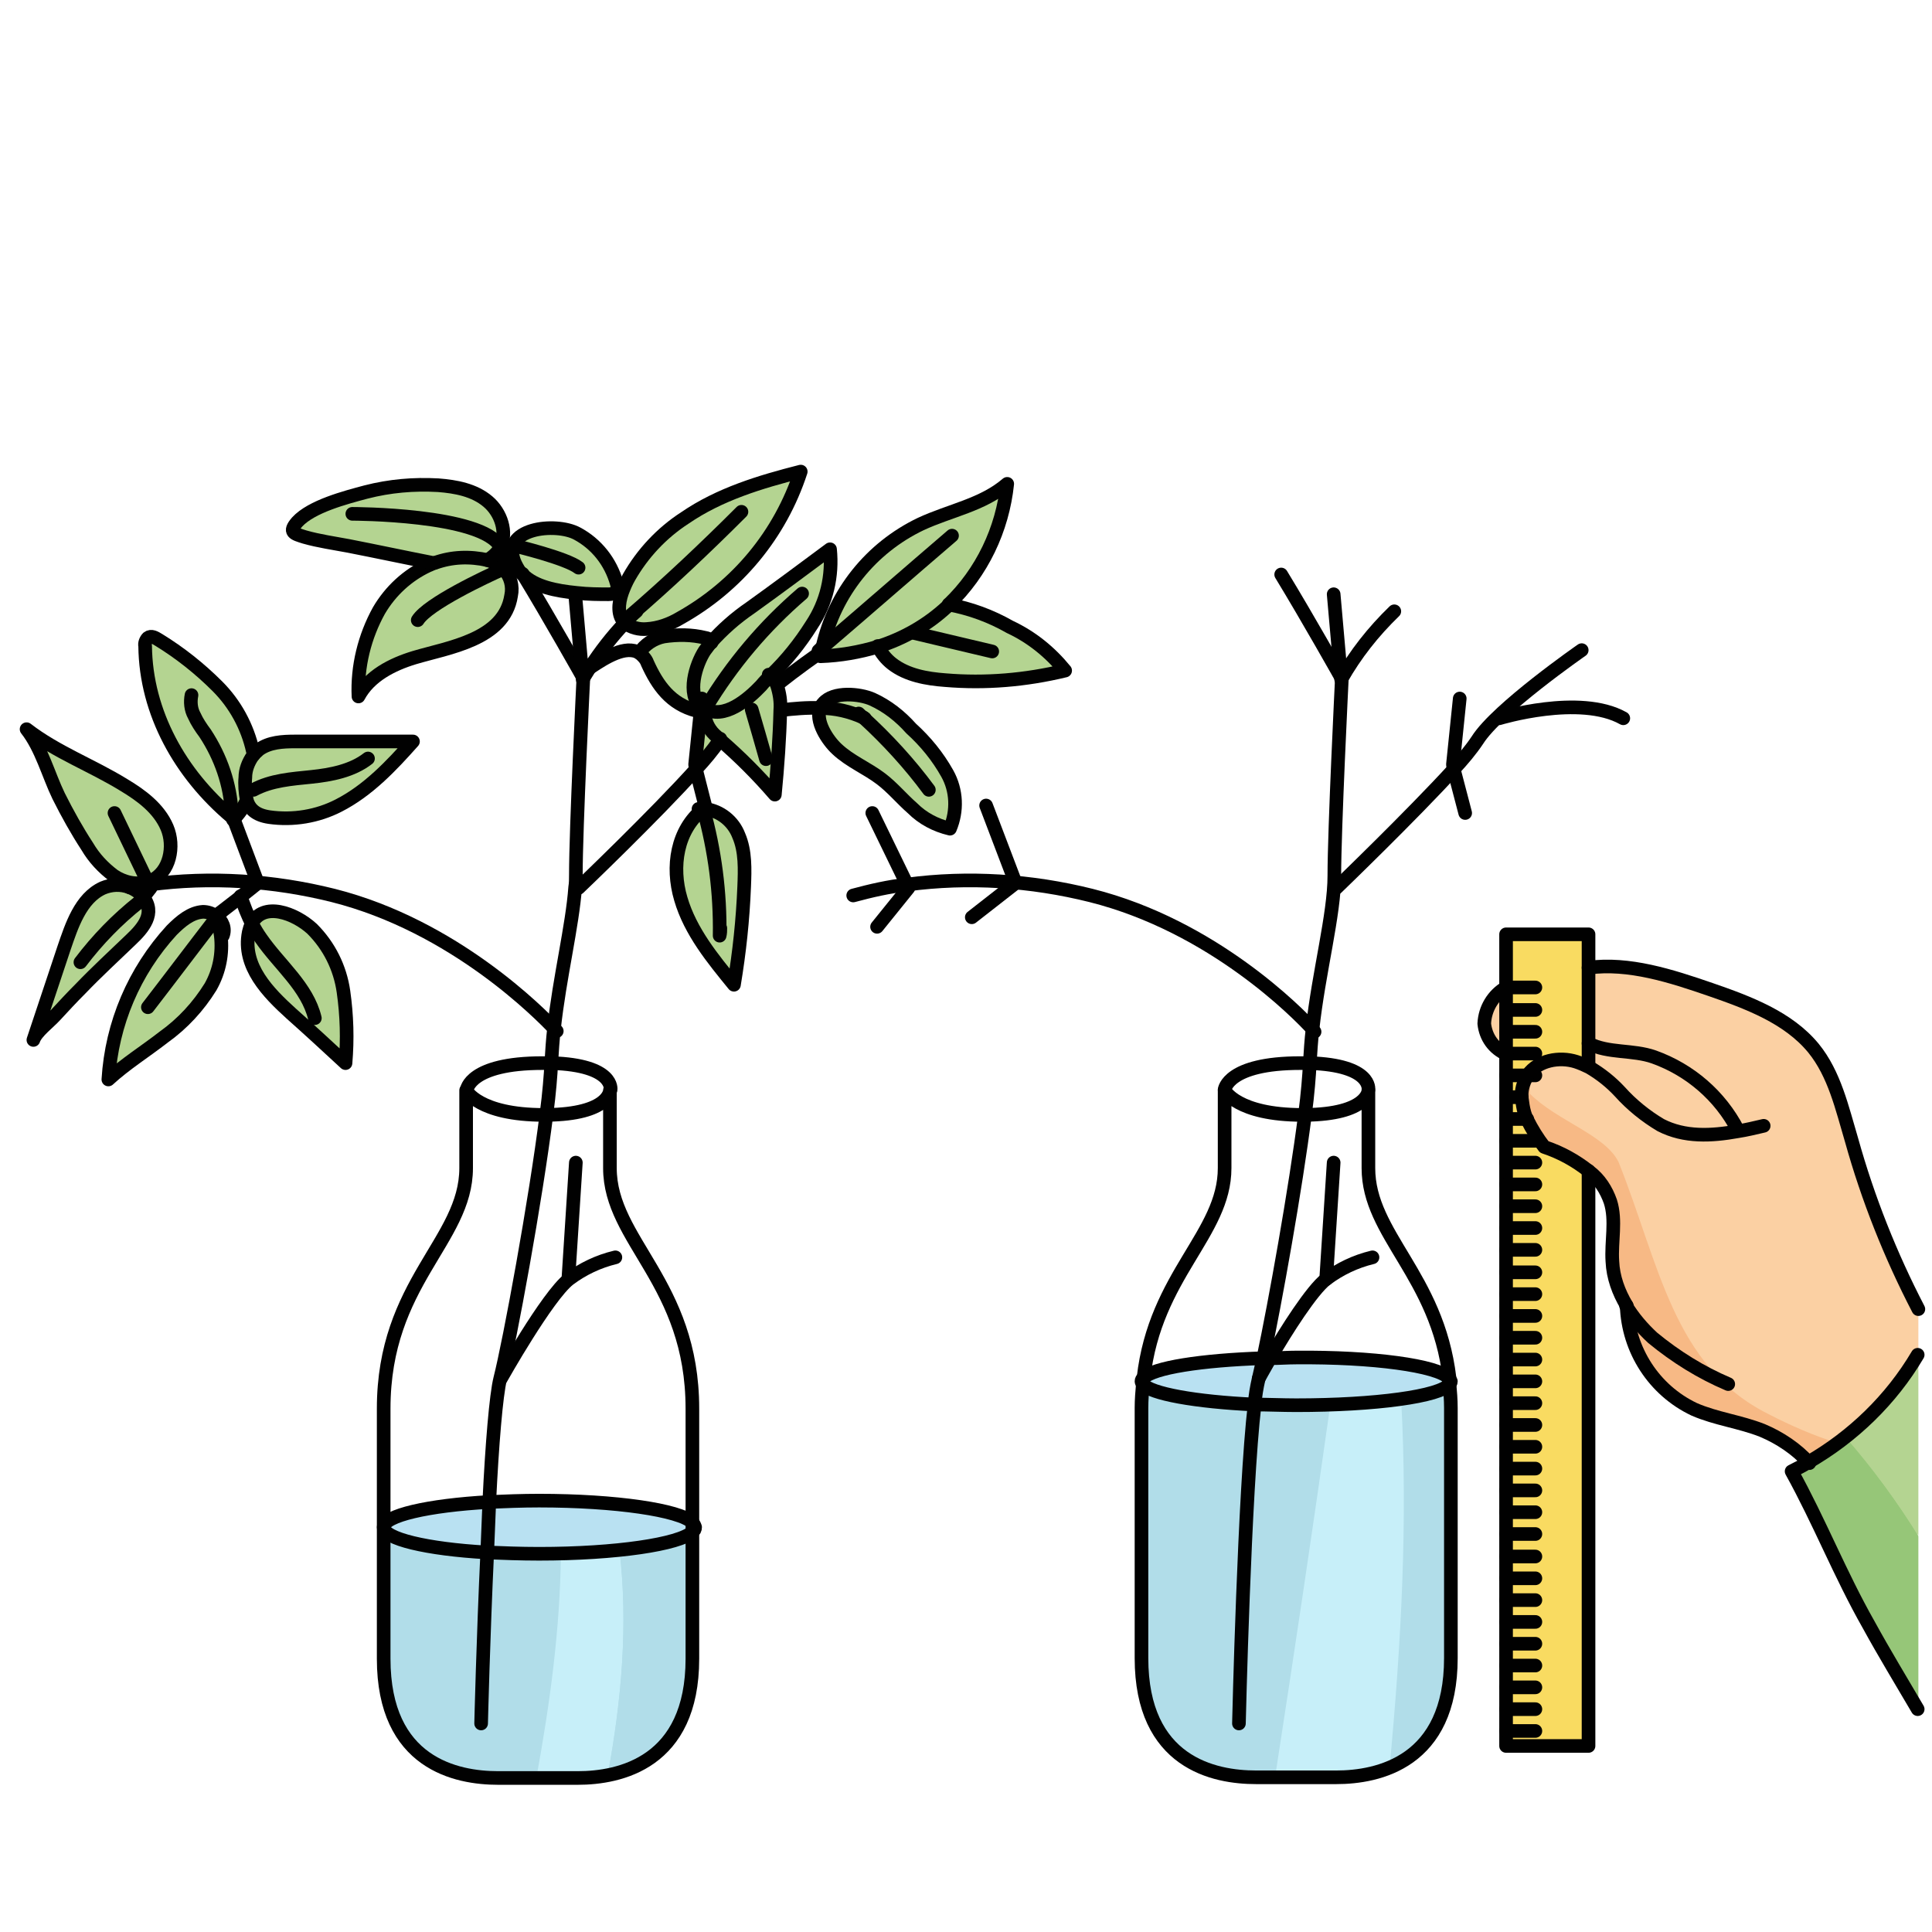 <?xml version="1.0" encoding="utf-8"?>
<!-- Generator: Adobe Illustrator 25.0.1, SVG Export Plug-In . SVG Version: 6.00 Build 0)  -->
<svg version="1.1" id="Layer_1" xmlns="http://www.w3.org/2000/svg" xmlns:xlink="http://www.w3.org/1999/xlink" x="0px" y="0px"
	 viewBox="0 0 283.5 283.5" style="enable-background:new 0 0 283.5 283.5;" xml:space="preserve">
<style type="text/css">
	.st0{fill:#B9E1F2;}
	.st1{fill:#B4D491;}
	.st2{fill:#FBD0A3;}
	.st3{fill:#F9DB61;}
	.st4{fill:#B1DDE9;}
	.st5{fill:#96C678;}
	.st6{fill:#F7B985;}
	.st7{fill:#C7EFF9;}
	.st8{fill:none;stroke:#010101;stroke-width:2;stroke-linecap:round;stroke-linejoin:round;}
</style>
<g>
	<g>
		<path class="st0" d="M185.4,199.2c-0.3,1.3-0.5,2.4-0.7,3.1c-0.3,1.2-0.5,2.5-0.6,3.8c-8.7-0.4-15.3-1.6-16.4-3
			c0-0.3,0.1-0.6,0.1-0.9c0,0,0,0,0,0C169.2,200.7,176.3,199.5,185.4,199.2z"/>
		<path class="st0" d="M212.6,202.2c0,0.3,0.1,0.6,0.1,0.9c-1.3,1.8-10.9,3.1-22.5,3.1c-2.1,0-4.2-0.1-6.1-0.1
			c0.1-1.3,0.3-2.5,0.6-3.8c0,0,0.7-1.3,1.8-3.2c1.2,0,2.4-0.1,3.7-0.1C201.5,199.1,210.9,200.4,212.6,202.2
			C212.6,202.2,212.6,202.2,212.6,202.2z"/>
		<path class="st0" d="M71.8,220.4c-0.1,2.4-0.2,4.9-0.3,7.4c-8.8-0.5-15.1-2-15.1-3.7C56.3,222.4,62.8,220.9,71.8,220.4z"/>
		<path class="st0" d="M101.6,223.4v1.4c-1.9,1.8-11.2,3.2-22.5,3.2c-2.7,0-5.3-0.1-7.7-0.2c0.1-2.5,0.2-5,0.3-7.4
			c2.3-0.1,4.8-0.2,7.3-0.2C90.4,220.2,99.7,221.6,101.6,223.4z"/>
		<path class="st1" d="M281.4,198.9v51.9c-2.4-4.1-4.9-8.2-7.2-12.4c-4.2-7.4-7.2-15.1-11.3-22.5c0.8-0.4,1.6-0.8,2.4-1.3
			C272,210.9,277.5,205.4,281.4,198.9z"/>
		<path class="st2" d="M221,151.4v3.4c-1.8-0.8-3-2.5-3.2-4.4c0.1-2.2,1.3-4.2,3.2-5.3V151.4L221,151.4z"/>
		<path class="st2" d="M255,165.8c-3.9,0.7-7.9,0.9-11.3-0.9c-2.2-1.3-4.3-3-6-4.9c-1.3-1.4-2.9-2.6-4.5-3.6v-3.3
			c2.9,1.5,6.5,0.9,9.6,2C248,157,252.4,160.8,255,165.8z"/>
		<path class="st3" d="M223.7,163.2c0.1,0.4,0.2,0.7,0.4,1h-3V161h2.3C223.3,161.7,223.4,162.5,223.7,163.2z"/>
		<path class="st3" d="M224.1,157.8c-0.6,1-0.8,2.1-0.8,3.2H221v-3.2H224.1z"/>
		<path class="st2" d="M224.1,157.8c0-0.1,0.1-0.2,0.1-0.2c1.5-2.1,4.6-2.7,7.1-1.9c0.6,0.2,1.3,0.5,1.9,0.8c1.7,1,3.2,2.2,4.5,3.6
			c1.7,1.9,3.8,3.6,6,4.9c3.5,1.8,7.4,1.6,11.3,0.9c-2.6-5-7-8.8-12.3-10.7c-3.1-1.1-6.7-0.6-9.6-2V142c5.9-0.8,12.1,1.2,17.9,3.2
			c5.5,1.9,11.4,4.1,15.1,8.6c3.1,3.8,4.2,8.8,5.6,13.5c2.4,8.6,5.7,16.9,9.8,24.8v6.7c-3.9,6.6-9.4,12-16.1,15.8
			c-1.9-2.1-4.3-3.7-6.9-4.8c-3.2-1.3-6.8-1.7-9.9-3.1c-5.9-2.8-9.7-8.7-9.9-15.2v0c-1.2-2-2-4.2-2.1-6.5c-0.2-2.9,0.6-6-0.3-8.8
			c-0.6-1.7-1.6-3.3-3.1-4.4c-2-1.6-4.2-2.8-6.6-3.6c-1-1.3-1.8-2.6-2.5-4c-0.2-0.3-0.3-0.7-0.4-1c-0.2-0.7-0.3-1.4-0.4-2.2
			C223.2,159.9,223.5,158.8,224.1,157.8z"/>
		<path class="st3" d="M221,154.7v-17.6h12.1v19.3c-0.6-0.3-1.2-0.6-1.9-0.8c-2.5-0.8-5.6-0.2-7.1,1.9c-0.1,0.1-0.1,0.2-0.1,0.2h-3
			L221,154.7z"/>
		<path class="st3" d="M224.1,164.2c0.7,1.4,1.5,2.8,2.5,4c2.4,0.8,4.6,2.1,6.6,3.6v84.3H221v-92H224.1z"/>
		<path class="st1" d="M128.9,94.8c3.8-1.2,7.3-3.2,10.2-5.9c0.1-0.1,0.1-0.1,0.2-0.2c3.2,0.6,6.2,1.7,9,3.3
			c3.2,1.5,5.9,3.7,8.1,6.4c-5.8,1.4-11.7,1.9-17.6,1.4c-2.7-0.2-5.6-0.7-7.8-2.4C130.1,96.8,129.3,95.9,128.9,94.8z"/>
		<path class="st1" d="M120.7,94.9c1.8-7.9,7.1-14.6,14.4-18c4.3-2,9.1-2.8,12.7-5.9c-0.6,6.7-3.7,13-8.6,17.7
			c-0.1,0.1-0.1,0.1-0.2,0.2c-2.9,2.7-6.4,4.7-10.2,5.9c-2.7,0.9-5.5,1.4-8.4,1.4c0-0.2,0.1-0.4,0.1-0.7L120.7,94.9z"/>
		<path class="st1" d="M120.4,103.8c0.1-0.2,0.2-0.5,0.4-0.6c1.5-1.8,5.4-1.4,7.2-0.6c2.1,1.1,4.1,2.6,5.6,4.3
			c2.1,1.9,3.9,4.1,5.3,6.6c1.4,2.5,1.6,5.5,0.4,8.1c-2.1-0.4-4-1.5-5.5-3c-1.6-1.4-2.9-3.1-4.6-4.3c-2.1-1.6-4.5-2.7-6.5-4.4
			C121.5,108.7,119.5,105.8,120.4,103.8z"/>
		<path class="st1" d="M107.8,144.5c-3.2-3.9-6.4-7.8-7.8-12.6s-0.6-10.1,3.3-13.2h0c0.1,0,0.2,0,0.4,0c2.2,0.4,4.1,1.9,4.9,3.9
			c1,2.3,1,5,0.8,7.5C109.1,135,108.6,139.8,107.8,144.5z"/>
		<path class="st1" d="M102,112.2l0.9-7.8l0.1-0.6c0.1,0.1,0.2,0.2,0.3,0.2c2.9,1.9,6.6-1.5,8.4-3.3c0.5-0.5,1-1,1.4-1.5
			c0.4,0.3,0.8,0.8,1,1.3c0.4,1.2,0.6,2.5,0.5,3.7v0c-0.1,4.1-0.4,8.3-0.8,12.4c-2.5-2.9-5.2-5.6-8.1-8.1c0,0.1-0.1,0.1-0.1,0.2
			c-1,1.5-2.2,2.9-3.4,4.2L102,112.2z"/>
		<path class="st1" d="M103.4,95.4c-1.3,2-2.8,6.4-0.5,8.3l-0.1,0.6l-0.6-0.1c-3.8-1-5.7-3.7-7.2-7c-0.2-0.6-0.7-1.1-1.2-1.5
			c0.8-1.2,2.1-2.1,3.6-2.4c2-0.3,4.1-0.3,6.1,0.2c0.6,0.1,0.6,0.3,0.9,0.7C104,94.6,103.7,95,103.4,95.4z"/>
		<path class="st1" d="M102.9,103.8c-2.2-1.9-0.8-6.3,0.5-8.3c0.3-0.4,0.6-0.8,0.9-1.2c1.7-1.9,3.6-3.6,5.8-5.1
			c3.9-2.8,7.8-5.7,11.7-8.6c0.4,3.9-0.5,7.8-2.7,11.1c-1.7,2.7-3.7,5.2-6,7.4c-0.5,0.5-1,1-1.4,1.5c-1.8,1.9-5.5,5.2-8.4,3.3
			C103.1,103.9,103,103.9,102.9,103.8z"/>
		<path class="st1" d="M94.9,92.3c-1.1,0.1-2.3-0.2-3.2-0.9c-1.1-1-1-2.8-0.4-4.5c0.3-0.7,0.6-1.5,1-2.2c2-3.5,4.8-6.5,8.2-8.7
			c5.1-3.4,11.1-5.3,17-6.8c-3,9.1-9.3,16.8-17.7,21.5C98.3,91.6,96.7,92.1,94.9,92.3z"/>
		<path class="st1" d="M75.6,82.7c-2.4-5.3,6-6.1,9.1-4.4c2.8,1.5,4.9,4.1,5.8,7.3c0.1,0.3,0.1,0.6,0.1,1c0,0.1-0.1,0.2-0.2,0.3
			c-0.3,0.2-0.7,0.3-1.1,0.3c-1.3,0-3,0-4.7-0.2c-2.9-0.2-6-0.9-7.8-2.6C76.2,83.9,75.9,83.3,75.6,82.7z"/>
		<path class="st1" d="M71.5,82.2c0.9,0.2,1.7,0.7,2.4,1.4c0.9,1,1.3,2.5,1,3.8c-0.9,6.4-9.2,7.5-14.2,9.1c-3.3,1-6.6,2.7-8.2,5.7
			c-0.2-4.4,0.9-8.7,3-12.6c1.7-2.9,4.2-5.2,7.2-6.6c0.3-0.2,0.7-0.3,1-0.4C66.3,81.7,68.9,81.6,71.5,82.2z"/>
		<path class="st1" d="M43.7,76.5c2.1-2.4,7.1-3.7,10.1-4.4c3.5-0.9,7-1.2,10.6-1c2.6,0.2,5.3,0.7,7.3,2.4c1.9,1.6,2.9,4.5,1.8,6.7
			c0,0.1-0.1,0.2-0.1,0.2c-0.4,0.7-1.1,1.3-1.8,1.7c-2.6-0.6-5.2-0.5-7.7,0.3c-0.1,0-0.2,0-0.2,0c-4.1-0.8-8.3-1.7-12.4-2.5
			c-2.1-0.4-4.3-0.7-6.4-1.3C43.1,78.3,42.3,78,43.7,76.5z"/>
		<path class="st1" d="M36.1,114c-0.1,1.1-0.1,2.3,0.2,3.4c-0.5,1.1-1.1,2-2,2.8l-0.4-1c0,0.2,0,0.4,0,0.6
			c-7.5-6.3-12.6-15.3-12.7-25.1c-0.1-0.4,0.1-0.9,0.4-1.2c0.5-0.3,1.1,0,1.6,0.3c3.1,2,6,4.3,8.6,6.8c2.6,2.6,4.4,5.9,5.2,9.5
			c0,0.2,0.1,0.4,0.1,0.6c0,0,0,0,0,0C36.5,111.7,36.1,112.8,36.1,114z"/>
		<path class="st1" d="M36.2,117.4c-0.3-1.1-0.3-2.2-0.2-3.4c0.1-1.2,0.5-2.3,1.1-3.2c0,0,0,0,0,0c0.3-0.4,0.6-0.7,0.9-0.9
			c1.5-1.1,3.4-1.2,5.3-1.2c5.8,0,11.5,0,17.3,0c-3.2,3.7-6.6,7.2-10.9,9.4c-3.1,1.7-6.7,2.3-10.2,1.7
			C37.6,119.5,36.6,118.7,36.2,117.4z"/>
		<path class="st1" d="M37,135.6c1.7-3.4,6.4-1.7,8.9,0.7c2.5,2.5,4.1,5.7,4.6,9.2c0.5,3.5,0.6,7,0.3,10.5c-2.7-2.4-5.3-4.8-8-7.3
			c-3.3-3-7.2-6.9-6.1-11.9C36.7,136.4,36.8,136,37,135.6z"/>
		<path class="st1" d="M21.7,129.5c-1.7,0.4-3.6,0.1-5-0.9c-1.5-1.2-2.9-2.6-3.9-4.3c-1.5-2.3-2.9-4.8-4.2-7.3
			c-1.5-3.1-2.6-7.1-4.7-9.8c4.4,3.3,9.6,5.2,14.3,8.2c2.5,1.6,5.1,3.5,6.3,6.2s0.4,6.6-2.3,7.8C22,129.3,21.9,129.4,21.7,129.5z"/>
		<path class="st1" d="M21,131.7c1.9,2.4,0,4.6-1.8,6.3c-2.5,2.4-5,4.7-7.4,7.2c-1.3,1.3-2.5,2.6-3.7,3.9c-0.8,0.9-2.8,2.4-3.2,3.6
			c1.5-4.5,3-9,4.5-13.5c1.1-3.2,2.4-7.3,5.7-8.8c1.2-0.6,2.7-0.6,4-0.1c0,0,0,0,0,0C19.8,130.5,20.5,131,21,131.7L21,131.7z"/>
		<path class="st1" d="M31.8,134.5c0.9,0.6,1.3,1.8,1,2.8l-0.3,0c0.3,2.6-0.2,5.2-1.5,7.5c-1.8,2.9-4.1,5.4-6.9,7.4
			c-2.7,2.1-5.6,3.9-8.1,6.2c0.5-8.1,3.8-15.9,9.3-21.9c1.2-1.3,2.7-2.6,4.5-2.7c0.6,0,1.3,0.2,1.8,0.6
			C31.7,134.4,31.7,134.5,31.8,134.5z"/>
		<path class="st4" d="M71.5,227.8c2.4,0.1,5,0.2,7.7,0.2c11.2,0,20.6-1.4,22.5-3.2v18.6c0,15.3-10.7,17.5-16.8,17.5H73.1
			c-6.1,0-16.8-2.1-16.8-17.5v-19.3C56.3,225.8,62.7,227.2,71.5,227.8z"/>
		<path class="st4" d="M184.1,206.1c1.9,0.1,4,0.1,6.1,0.1c11.6,0,21.2-1.4,22.5-3.1c0.1,1.1,0.2,2.3,0.2,3.5v36.7
			c0,15.3-10.7,17.5-16.8,17.5h-11.8c-6.1,0-16.8-2.1-16.8-17.5v-36.7c0-1.2,0.1-2.4,0.2-3.5C168.8,204.6,175.4,205.7,184.1,206.1z"
			/>
	</g>
	<g>
		<path class="st0" d="M185.4,199.2c-0.3,1.3-0.5,2.4-0.7,3.1c-0.3,1.2-0.5,2.5-0.6,3.8c-8.7-0.4-15.3-1.6-16.4-3
			c0-0.3,0.1-0.6,0.1-0.9c0,0,0,0,0,0C169.2,200.7,176.3,199.5,185.4,199.2z"/>
		<path class="st0" d="M212.6,202.2c0,0.3,0.1,0.6,0.1,0.9c-1.3,1.8-10.9,3.1-22.5,3.1c-2.1,0-4.2-0.1-6.1-0.1
			c0.1-1.3,0.3-2.5,0.6-3.8c0,0,0.7-1.3,1.8-3.2c1.2,0,2.4-0.1,3.7-0.1C201.5,199.1,210.9,200.4,212.6,202.2
			C212.6,202.2,212.6,202.2,212.6,202.2z"/>
		<path class="st0" d="M71.8,220.4c-0.1,2.4-0.2,4.9-0.3,7.4c-8.8-0.5-15.1-2-15.1-3.7C56.3,222.4,62.8,220.9,71.8,220.4z"/>
		<path class="st0" d="M101.6,223.4v1.4c-1.9,1.8-11.2,3.2-22.5,3.2c-2.7,0-5.3-0.1-7.7-0.2c0.1-2.5,0.2-5,0.3-7.4
			c2.3-0.1,4.8-0.2,7.3-0.2C90.4,220.2,99.7,221.6,101.6,223.4z"/>
		<path class="st5" d="M265.4,214.6c-0.8,0.4-1.6,0.9-2.4,1.3c4,7.4,7.1,15.1,11.3,22.5c2.4,4.2,4.8,8.3,7.2,12.4v-25.4
			c-3.1-5.1-6.7-9.9-10.6-14.4C269.1,212.3,267.3,213.5,265.4,214.6z"/>
		<path class="st1" d="M270.9,210.9c3.9,4.5,7.4,9.4,10.6,14.4v-26.5C278.7,203.5,275.1,207.6,270.9,210.9z"/>
		<path class="st2" d="M221,151.4v3.4c-1.8-0.8-3-2.5-3.2-4.4c0.1-2.2,1.3-4.2,3.2-5.3V151.4L221,151.4z"/>
		<path class="st2" d="M255,165.8c-3.9,0.7-7.9,0.9-11.3-0.9c-2.2-1.3-4.3-3-6-4.9c-1.3-1.4-2.9-2.6-4.5-3.6v-3.3
			c2.9,1.5,6.5,0.9,9.6,2C248,157,252.4,160.8,255,165.8z"/>
		<path class="st3" d="M223.7,163.2c0.1,0.4,0.2,0.7,0.4,1h-3V161h2.3C223.3,161.7,223.4,162.5,223.7,163.2z"/>
		<path class="st3" d="M224.1,157.8c-0.6,1-0.8,2.1-0.8,3.2H221v-3.2H224.1z"/>
		<path class="st6" d="M237.6,170.4c-2-4-9-6-13-10v-3.3c-0.1,0.1-0.3,0.3-0.4,0.4c-0.1,0.1-0.1,0.2-0.1,0.2c-0.6,1-0.8,2.1-0.8,3.2
			c0,0.7,0.1,1.5,0.4,2.2c0.1,0.4,0.2,0.7,0.4,1c0.7,1.4,1.5,2.8,2.5,4c2.4,0.8,4.6,2.1,6.6,3.6c1.4,1.2,2.5,2.7,3.1,4.4
			c0.9,2.8,0.1,5.9,0.3,8.8c0.2,2.3,0.9,4.5,2.1,6.5v0c0.2,6.5,4,12.4,9.9,15.2c3.2,1.4,6.7,1.8,10,3.1c2.6,1.1,5,2.7,6.9,4.8
			c1.6-0.9,3.1-1.9,4.5-2.9c-3.6-1.1-7-2.6-10.3-4.3C245.6,200.4,243.6,185.4,237.6,170.4z"/>
		<path class="st2" d="M281.4,198.9v-6.7c-4.1-7.9-7.4-16.2-9.8-24.8c-1.3-4.7-2.5-9.7-5.6-13.5c-3.7-4.6-9.5-6.7-15.1-8.6
			c-5.8-2-11.9-4-17.9-3.2v11.1c2.9,1.5,6.5,0.9,9.6,2c5.3,1.9,9.7,5.7,12.3,10.7c-3.9,0.7-7.9,0.9-11.3-0.9c-2.2-1.3-4.3-3-6-4.9
			c-1.3-1.4-2.9-2.6-4.5-3.6c-0.6-0.3-1.2-0.6-1.9-0.8c-2.3-0.8-4.9-0.2-6.7,1.5v3.3c4,4,11,6,13,10c6,15,8,30,22,37
			c3.3,1.7,6.7,3.2,10.3,4.3C274.5,208.2,278.5,203.9,281.4,198.9z"/>
		<path class="st3" d="M221,154.7v-17.6h12.1v19.3c-0.6-0.3-1.2-0.6-1.9-0.8c-2.5-0.8-5.6-0.2-7.1,1.9c-0.1,0.1-0.1,0.2-0.1,0.2h-3
			L221,154.7z"/>
		<path class="st3" d="M224.1,164.2c0.7,1.4,1.5,2.8,2.5,4c2.4,0.8,4.6,2.1,6.6,3.6v84.3H221v-92H224.1z"/>
		<path class="st1" d="M128.9,94.8c3.8-1.2,7.3-3.2,10.2-5.9c0.1-0.1,0.1-0.1,0.2-0.2c3.2,0.6,6.2,1.7,9,3.3
			c3.2,1.5,5.9,3.7,8.1,6.4c-5.8,1.4-11.7,1.9-17.6,1.4c-2.7-0.2-5.6-0.7-7.8-2.4C130.1,96.8,129.3,95.9,128.9,94.8z"/>
		<path class="st1" d="M120.7,94.9c1.8-7.9,7.1-14.6,14.4-18c4.3-2,9.1-2.8,12.7-5.9c-0.6,6.7-3.7,13-8.6,17.7
			c-0.1,0.1-0.1,0.1-0.2,0.2c-2.9,2.7-6.4,4.7-10.2,5.9c-2.7,0.9-5.5,1.4-8.4,1.4c0-0.2,0.1-0.4,0.1-0.7L120.7,94.9z"/>
		<path class="st1" d="M120.4,103.8c0.1-0.2,0.2-0.5,0.4-0.6c1.5-1.8,5.4-1.4,7.2-0.6c2.1,1.1,4.1,2.6,5.6,4.3
			c2.1,1.9,3.9,4.1,5.3,6.6c1.4,2.5,1.6,5.5,0.4,8.1c-2.1-0.4-4-1.5-5.5-3c-1.6-1.4-2.9-3.1-4.6-4.3c-2.1-1.6-4.5-2.7-6.5-4.4
			C121.5,108.7,119.5,105.8,120.4,103.8z"/>
		<path class="st1" d="M107.8,144.5c-3.2-3.9-6.4-7.8-7.8-12.6s-0.6-10.1,3.3-13.2h0c0.1,0,0.2,0,0.4,0c2.2,0.4,4.1,1.9,4.9,3.9
			c1,2.3,1,5,0.8,7.5C109.1,135,108.6,139.8,107.8,144.5z"/>
		<path class="st1" d="M102,112.2l0.9-7.8l0.1-0.6c0.1,0.1,0.2,0.2,0.3,0.2c2.9,1.9,6.6-1.5,8.4-3.3c0.5-0.5,1-1,1.4-1.5
			c0.4,0.3,0.8,0.8,1,1.3c0.4,1.2,0.6,2.5,0.5,3.7v0c-0.1,4.1-0.4,8.3-0.8,12.4c-2.5-2.9-5.2-5.6-8.1-8.1c0,0.1-0.1,0.1-0.1,0.2
			c-1,1.5-2.2,2.9-3.4,4.2L102,112.2z"/>
		<path class="st1" d="M103.4,95.4c-1.3,2-2.8,6.4-0.5,8.3l-0.1,0.6l-0.6-0.1c-3.8-1-5.7-3.7-7.2-7c-0.2-0.6-0.7-1.1-1.2-1.5
			c0.8-1.2,2.1-2.1,3.6-2.4c2-0.3,4.1-0.3,6.1,0.2c0.6,0.1,0.6,0.3,0.9,0.7C104,94.6,103.7,95,103.4,95.4z"/>
		<path class="st1" d="M102.9,103.8c-2.2-1.9-0.8-6.3,0.5-8.3c0.3-0.4,0.6-0.8,0.9-1.2c1.7-1.9,3.6-3.6,5.8-5.1
			c3.9-2.8,7.8-5.7,11.7-8.6c0.4,3.9-0.5,7.8-2.7,11.1c-1.7,2.7-3.7,5.2-6,7.4c-0.5,0.5-1,1-1.4,1.5c-1.8,1.9-5.5,5.2-8.4,3.3
			C103.1,103.9,103,103.9,102.9,103.8z"/>
		<path class="st1" d="M94.9,92.3c-1.1,0.1-2.3-0.2-3.2-0.9c-1.1-1-1-2.8-0.4-4.5c0.3-0.7,0.6-1.5,1-2.2c2-3.5,4.8-6.5,8.2-8.7
			c5.1-3.4,11.1-5.3,17-6.8c-3,9.1-9.3,16.8-17.7,21.5C98.3,91.6,96.7,92.1,94.9,92.3z"/>
		<path class="st1" d="M75.6,82.7c-2.4-5.3,6-6.1,9.1-4.4c2.8,1.5,4.9,4.1,5.8,7.3c0.1,0.3,0.1,0.6,0.1,1c0,0.1-0.1,0.2-0.2,0.3
			c-0.3,0.2-0.7,0.3-1.1,0.3c-1.3,0-3,0-4.7-0.2c-2.9-0.2-6-0.9-7.8-2.6C76.2,83.9,75.9,83.3,75.6,82.7z"/>
		<path class="st1" d="M71.5,82.2c0.9,0.2,1.7,0.7,2.4,1.4c0.9,1,1.3,2.5,1,3.8c-0.9,6.4-9.2,7.5-14.2,9.1c-3.3,1-6.6,2.7-8.2,5.7
			c-0.2-4.4,0.9-8.7,3-12.6c1.7-2.9,4.2-5.2,7.2-6.6c0.3-0.2,0.7-0.3,1-0.4C66.3,81.7,68.9,81.6,71.5,82.2z"/>
		<path class="st1" d="M43.7,76.5c2.1-2.4,7.1-3.7,10.1-4.4c3.5-0.9,7-1.2,10.6-1c2.6,0.2,5.3,0.7,7.3,2.4c1.9,1.6,2.9,4.5,1.8,6.7
			c0,0.1-0.1,0.2-0.1,0.2c-0.4,0.7-1.1,1.3-1.8,1.7c-2.6-0.6-5.2-0.5-7.7,0.3c-0.1,0-0.2,0-0.2,0c-4.1-0.8-8.3-1.7-12.4-2.5
			c-2.1-0.4-4.3-0.7-6.4-1.3C43.1,78.3,42.3,78,43.7,76.5z"/>
		<path class="st1" d="M36.1,114c-0.1,1.1-0.1,2.3,0.2,3.4c-0.5,1.1-1.1,2-2,2.8l-0.4-1c0,0.2,0,0.4,0,0.6
			c-7.5-6.3-12.6-15.3-12.7-25.1c-0.1-0.4,0.1-0.9,0.4-1.2c0.5-0.3,1.1,0,1.6,0.3c3.1,2,6,4.3,8.6,6.8c2.6,2.6,4.4,5.9,5.2,9.5
			c0,0.2,0.1,0.4,0.1,0.6c0,0,0,0,0,0C36.5,111.7,36.1,112.8,36.1,114z"/>
		<path class="st1" d="M36.2,117.4c-0.3-1.1-0.3-2.2-0.2-3.4c0.1-1.2,0.5-2.3,1.1-3.2c0,0,0,0,0,0c0.3-0.4,0.6-0.7,0.9-0.9
			c1.5-1.1,3.4-1.2,5.3-1.2c5.8,0,11.5,0,17.3,0c-3.2,3.7-6.6,7.2-10.9,9.4c-3.1,1.7-6.7,2.3-10.2,1.7
			C37.6,119.5,36.6,118.7,36.2,117.4z"/>
		<path class="st1" d="M37,135.6c1.7-3.4,6.4-1.7,8.9,0.7c2.5,2.5,4.1,5.7,4.6,9.2c0.5,3.5,0.6,7,0.3,10.5c-2.7-2.4-5.3-4.8-8-7.3
			c-3.3-3-7.2-6.9-6.1-11.9C36.7,136.4,36.8,136,37,135.6z"/>
		<path class="st1" d="M21.7,129.5c-1.7,0.4-3.6,0.1-5-0.9c-1.5-1.2-2.9-2.6-3.9-4.3c-1.5-2.3-2.9-4.8-4.2-7.3
			c-1.5-3.1-2.6-7.1-4.7-9.8c4.4,3.3,9.6,5.2,14.3,8.2c2.5,1.6,5.1,3.5,6.3,6.2s0.4,6.6-2.3,7.8C22,129.3,21.9,129.4,21.7,129.5z"/>
		<path class="st1" d="M21,131.7c1.9,2.4,0,4.6-1.8,6.3c-2.5,2.4-5,4.7-7.4,7.2c-1.3,1.3-2.5,2.6-3.7,3.9c-0.8,0.9-2.8,2.4-3.2,3.6
			c1.5-4.5,3-9,4.5-13.5c1.1-3.2,2.4-7.3,5.7-8.8c1.2-0.6,2.7-0.6,4-0.1c0,0,0,0,0,0C19.8,130.5,20.5,131,21,131.7L21,131.7z"/>
		<path class="st1" d="M31.8,134.5c0.9,0.6,1.3,1.8,1,2.8l-0.3,0c0.3,2.6-0.2,5.2-1.5,7.5c-1.8,2.9-4.1,5.4-6.9,7.4
			c-2.7,2.1-5.6,3.9-8.1,6.2c0.5-8.1,3.8-15.9,9.3-21.9c1.2-1.3,2.7-2.6,4.5-2.7c0.6,0,1.3,0.2,1.8,0.6
			C31.7,134.4,31.7,134.5,31.8,134.5z"/>
		<path class="st7" d="M90.9,227.4c-2.6,0.3-5.6,0.5-8.8,0.5c0,10.9-1.5,21.9-3.6,32.8h6.3c1.3,0,2.8-0.1,4.4-0.4
			C91.2,249.5,92.2,238.5,90.9,227.4z"/>
		<path class="st4" d="M90.9,227.4c1.3,11,0.3,22-1.7,33c5.8-1.1,12.4-5,12.4-17.1v-18.5C100.4,225.9,96.4,226.9,90.9,227.4z"/>
		<path class="st4" d="M79.2,228c-2.7,0-5.3-0.1-7.7-0.2c-8.8-0.5-15.1-2-15.1-3.7v19.3c0,15.3,10.7,17.5,16.8,17.5h5.5
			c2-10.9,3.5-21.9,3.6-32.8C81.2,228,80.2,228,79.2,228z"/>
		<path class="st4" d="M190.2,206.3c-2.1,0-4.2-0.1-6.1-0.1c-8.7-0.4-15.3-1.6-16.4-3c-0.1,1.1-0.2,2.3-0.2,3.5v36.7
			c0,15.3,10.7,17.5,16.8,17.5h2.8c2.8-18.2,5.5-36.3,8.1-54.6C193.6,206.2,191.9,206.3,190.2,206.3z"/>
		<path class="st4" d="M212.7,203.1c-0.6,0.9-3.2,1.6-7,2.2c1,18,0,36.1-1.8,54.1c4.7-1.9,9-6.3,9-16.1v-36.7
			C212.8,205.4,212.8,204.2,212.7,203.1z"/>
		<path class="st7" d="M205.6,205.3c-2.9,0.4-6.5,0.7-10.4,0.9c-2.6,18.4-5.3,36.5-8.1,54.6h9c2.2,0,5.1-0.3,7.8-1.4
			C205.6,241.4,206.6,223.3,205.6,205.3z"/>
	</g>
	<g>
		<path class="st8" d="M101.6,224.8v18.6c0,15.3-10.7,17.5-16.8,17.5H73.1c-6.1,0-16.8-2.1-16.8-17.5v-36.7
			c0-18.5,12.1-24.6,12.1-35.3v-11.4c0,0,1.8,3.6,11.4,3.6h0.4c9.3-0.1,9.3-3.6,9.3-3.6v11.4c0,10.7,12.1,16.8,12.1,35.3
			L101.6,224.8L101.6,224.8z"/>
		<path class="st8" d="M68.5,159.9c0,0,0.4-3.9,11.1-3.9c0.5,0,1,0,1.4,0c9.2,0.3,8.6,3.9,8.6,3.9"/>
		<path class="st8" d="M101.6,223.4c0.2,0.2,0.3,0.4,0.4,0.7c0,0.3-0.1,0.5-0.4,0.7c-1.9,1.8-11.2,3.2-22.5,3.2
			c-2.7,0-5.3-0.1-7.7-0.2c-8.8-0.5-15.1-2-15.1-3.7c0-1.7,6.5-3.2,15.5-3.7c2.3-0.1,4.8-0.2,7.3-0.2
			C90.4,220.2,99.7,221.6,101.6,223.4z"/>
		<path class="st8" d="M70.6,252.9c0,0,0.3-12.5,0.9-25.2c0.1-2.5,0.2-5,0.3-7.4c0.4-8.3,1-15.6,1.6-18c1.4-5.5,5.2-26.1,6.8-38.9
			c0.4-3,0.6-5.6,0.7-7.5v0c0.1-1.6,0.2-3.3,0.4-5c0.8-7.4,2.7-15.1,3.1-20.7c0.1-0.6,0.1-1.2,0.1-1.8c0-6.8,1.1-28.9,1.1-28.9
			s-5-8.9-8.9-15.3"/>
		<path class="st8" d="M93.4,89.7c-0.6,0.5-1.2,1.1-1.7,1.7c-1.9,2-3.6,4.2-5.1,6.5c-0.7,1.1-1.1,1.8-1.1,1.8l-1.1-12.5"/>
		<path class="st8" d="M120.9,95.4c0,0-0.1,0.1-0.3,0.2c-0.9,0.6-3.6,2.5-6.5,4.8"/>
		<path class="st8" d="M105.7,108.4c0,0.1-0.1,0.1-0.1,0.2c-1,1.5-2.2,2.9-3.4,4.2c-6.1,6.8-17.3,17.5-17.3,17.5"/>
		<path class="st8" d="M21.9,129.8c9-1.2,18.2-0.6,27,1.6c17.8,4.5,30.4,17.4,32.5,19.6l0.3,0.3"/>
		<path class="st8" d="M19,130.2c0.9-0.2,1.8-0.3,2.9-0.4"/>
		<path class="st8" d="M73.5,202.3c0,0,6.8-12.1,10-14.6c2-1.5,4.3-2.6,6.8-3.2"/>
		<line class="st8" x1="83.4" y1="187.7" x2="84.5" y2="170.6"/>
		<path class="st8" d="M126.7,105.3c-2-0.9-4.1-1.4-6.3-1.4c-2-0.1-3.9,0.1-5.8,0.3"/>
		<path class="st8" d="M126.9,105.4c-0.1,0-0.1-0.1-0.2-0.1"/>
		<polyline class="st8" points="103,102.5 102.9,103.8 102.8,104.4 102,112.2 102.1,112.8 103.6,118.7 103.8,119.3 		"/>
		<polyline class="st8" points="33.9,119.3 34.3,120.2 37.8,129.5 37.8,129.6 35.3,131.6 32.2,134 31.6,134.4 31.4,134.6 		"/>
		<line class="st8" x1="33.5" y1="118.2" x2="33.9" y2="119.3"/>
		<polyline class="st8" points="16.8,119.3 21.7,129.5 21.9,129.8 21.9,129.8 22.1,130.3 21,131.7 20.5,132.3 		"/>
		<path class="st8" d="M212.6,202.2c0,0.3,0.1,0.6,0.1,0.9c0.1,1.1,0.2,2.3,0.2,3.5v36.7c0,15.3-10.7,17.5-16.8,17.5h-11.8
			c-6.1,0-16.8-2.1-16.8-17.5v-36.7c0-1.2,0.1-2.4,0.2-3.5c0-0.3,0.1-0.6,0.1-0.9"/>
		<path class="st8" d="M167.8,202.2c1.7-15.1,11.9-21.1,11.9-30.8v-11.4c0,0,1.8,3.6,11.4,3.6h0.4c9.3-0.1,9.3-3.6,9.3-3.6v11.4
			c0,9.8,10.1,15.7,11.9,30.8"/>
		<path class="st8" d="M179.7,159.9c0,0,0.4-3.9,11.1-3.9c0.5,0,1,0,1.4,0c9.2,0.3,8.6,3.9,8.6,3.9"/>
		<path class="st8" d="M212.6,202.2c0.1,0.1,0.2,0.3,0.3,0.5c0,0.2-0.1,0.3-0.2,0.4c-1.3,1.8-10.9,3.1-22.5,3.1
			c-2.1,0-4.2-0.1-6.1-0.1c-8.7-0.4-15.3-1.6-16.4-3c-0.1-0.1-0.2-0.3-0.2-0.4c0-0.2,0.1-0.4,0.3-0.5c0,0,0,0,0,0
			c1.4-1.5,8.5-2.6,17.6-2.9l1.1,0c1.2,0,2.4-0.1,3.7-0.1C201.5,199.1,210.9,200.4,212.6,202.2C212.6,202.2,212.6,202.2,212.6,202.2
			L212.6,202.2z"/>
		<path class="st8" d="M181.8,252.9c0,0,0.8-34.1,2.3-46.8c0.1-1.3,0.3-2.5,0.6-3.8c0.2-0.8,0.4-1.8,0.7-3.1
			c1.7-8,4.7-24.7,6.1-35.7c0.4-3,0.6-5.6,0.7-7.5v0c0.1-1.6,0.2-3.3,0.4-5c0.9-8.3,3.2-16.8,3.2-22.5c0-6.8,1.1-28.9,1.1-28.9
			s-5-8.9-8.9-15.3"/>
		<path class="st8" d="M204.6,89.7c-3.1,3-5.7,6.3-7.8,10l-1.1-12.5"/>
		<path class="st8" d="M196.1,130.3c0,0,11.2-10.8,17.3-17.5c1.2-1.3,2.4-2.7,3.4-4.2c2.9-4.6,15.3-13.2,15.3-13.2"/>
		<path class="st8" d="M192.9,151.4l-0.3-0.4c-2.1-2.3-14.6-15.1-32.5-19.6c-8.8-2.2-18-2.8-27-1.6c-2.7,0.3-5.3,0.9-7.9,1.6"/>
		<path class="st8" d="M184.7,202.3c0,0,0.7-1.3,1.8-3.2c2.2-3.8,6-9.8,8.1-11.4c2-1.5,4.3-2.6,6.8-3.2"/>
		<line class="st8" x1="194.6" y1="187.7" x2="195.7" y2="170.6"/>
		<path class="st8" d="M220,105.4c0,0,11.8-3.6,18.2,0"/>
		<polyline class="st8" points="214.2,102.5 213.2,112.2 213.3,112.8 215,119.3 		"/>
		<polyline class="st8" points="144.7,118.2 149,129.5 149,129.6 142.6,134.6 		"/>
		<polyline class="st8" points="128.7,136 133.3,130.3 133.1,129.8 128,119.3 		"/>
		<path class="st8" d="M105.7,136.2c0,0.4,0,0.7-0.1,1.1c0.1-6.3-0.7-12.5-2.4-18.6v0c0,0,0,0,0,0c-3.9,3.1-4.7,8.5-3.3,13.2
			c1.4,4.8,4.7,8.8,7.8,12.6c0.8-4.8,1.3-9.5,1.5-14.4c0.1-2.5,0.2-5.2-0.8-7.5c-0.8-2.1-2.7-3.6-4.9-3.9c-0.1,0-0.2,0-0.4,0h0
			c-0.2,0-0.4,0-0.6,0l0.6-0.1"/>
		<path class="st8" d="M102.9,103.8c-2.2-1.9-0.8-6.3,0.5-8.3c0.3-0.4,0.6-0.8,0.9-1.2c1.7-1.9,3.6-3.6,5.8-5.1
			c3.9-2.8,7.8-5.7,11.7-8.6c0.4,3.9-0.5,7.8-2.7,11.1c-1.7,2.7-3.7,5.2-6,7.4c-0.5,0.5-1,1-1.4,1.5c-1.8,1.9-5.5,5.2-8.4,3.3
			C103.1,103.9,103,103.9,102.9,103.8z"/>
		<path class="st8" d="M103.6,103.8c3.8-6.3,8.5-11.9,14.1-16.7"/>
		<path class="st8" d="M112.8,99c0.1,0.1,0.2,0.1,0.2,0.2c0.4,0.3,0.8,0.8,1,1.3c0.4,1.2,0.6,2.5,0.5,3.7v0
			c-0.1,4.1-0.4,8.3-0.8,12.4c-2.5-2.9-5.2-5.6-8.1-8.1c-0.2-0.1-0.3-0.3-0.4-0.4c-1-0.8-1.7-2-1.8-3.3"/>
		<path class="st8" d="M110.3,104.1c0.7,2.4,1.4,4.8,2.1,7.3"/>
		<path class="st8" d="M126,104.7c0.2,0.2,0.4,0.4,0.7,0.6c0,0,0,0,0,0c3.5,3.2,6.8,6.8,9.6,10.6"/>
		<path class="st8" d="M122.8,109.9c1.9,1.8,4.4,2.8,6.5,4.4c1.7,1.3,3,2.9,4.6,4.3c1.5,1.5,3.4,2.5,5.5,3c1.1-2.6,1-5.6-0.4-8.1
			c-1.4-2.5-3.2-4.7-5.3-6.6c-1.6-1.8-3.5-3.3-5.7-4.3c-1.8-0.8-5.7-1.2-7.2,0.6c-0.2,0.2-0.3,0.4-0.4,0.6
			C119.5,105.8,121.5,108.7,122.8,109.9z"/>
		<path class="st8" d="M139.2,88.7c4.9-4.7,7.9-11,8.6-17.7c-3.6,3.1-8.4,3.9-12.7,5.9c-7.3,3.5-12.6,10.1-14.4,18l-0.2,0.7
			c0,0.2-0.1,0.4-0.1,0.7c2.9-0.1,5.7-0.6,8.4-1.4c3.8-1.2,7.3-3.2,10.2-5.9C139.1,88.9,139.2,88.8,139.2,88.7z"/>
		<path class="st8" d="M139.2,88.7c3.2,0.6,6.2,1.7,9,3.3c3.2,1.5,5.9,3.7,8.1,6.4c-5.8,1.4-11.7,1.9-17.6,1.4
			c-2.7-0.2-5.6-0.7-7.8-2.4c-0.9-0.7-1.6-1.6-2.1-2.6"/>
		<path class="st8" d="M92.3,90.5c5.7-4.9,11.2-10.1,16.5-15.4"/>
		<path class="st8" d="M120.1,95.5c0.2-0.2,0.4-0.4,0.7-0.6c6.3-5.4,12.6-10.9,18.9-16.3"/>
		<path class="st8" d="M134.2,92.9c3.8,0.9,7.6,1.8,11.4,2.7"/>
		<path class="st8" d="M91.7,91.4c0.9,0.7,2.1,1,3.2,0.9c1.7-0.1,3.4-0.7,4.9-1.6c8.4-4.7,14.7-12.3,17.7-21.5
			c-5.9,1.5-11.9,3.3-17,6.8c-3.4,2.2-6.2,5.2-8.2,8.7c-0.4,0.7-0.7,1.4-1,2.2C90.7,88.6,90.6,90.4,91.7,91.4z"/>
		<path class="st8" d="M86.7,97.9c2.1-1.4,5.1-3.3,7.1-2.1c0.5,0.4,1,0.9,1.2,1.5c1.5,3.3,3.4,6,7.2,7"/>
		<path class="st8" d="M93.8,95.8c0.8-1.2,2.1-2.1,3.6-2.4c2-0.3,4.1-0.3,6.1,0.2c0.6,0.1,0.6,0.3,0.9,0.7"/>
		<path class="st8" d="M63.8,82.6c-0.4,0.1-0.7,0.3-1,0.4c-3,1.4-5.5,3.7-7.2,6.6c-2.1,3.8-3.2,8.2-3,12.6c1.6-3,4.9-4.7,8.2-5.7
			c5-1.5,13.2-2.6,14.2-9.1c0.3-1.4-0.1-2.8-1-3.8c-0.7-0.7-1.5-1.1-2.4-1.4C68.9,81.6,66.3,81.7,63.8,82.6z"/>
		<path class="st8" d="M76.7,84.3c-0.5-0.4-0.8-1-1.1-1.6c-2.4-5.3,6-6.1,9.1-4.4c2.8,1.5,4.9,4.1,5.8,7.3c0.1,0.3,0.1,0.6,0.1,1
			c0,0.1-0.1,0.2-0.2,0.3c-0.3,0.2-0.7,0.3-1.1,0.3c-1.3,0-3,0-4.7-0.2C81.6,86.7,78.5,86.1,76.7,84.3z"/>
		<path class="st8" d="M71.5,82.2c0.7-0.4,1.4-1,1.8-1.7c0.1-0.1,0.1-0.2,0.1-0.2c1.1-2.2,0.1-5.1-1.8-6.7c-2-1.7-4.7-2.2-7.3-2.4
			c-3.6-0.2-7.1,0.1-10.6,1c-3,0.8-8,2.1-10.1,4.4c-1.3,1.5-0.5,1.7,1.1,2.2c2.1,0.6,4.3,0.9,6.4,1.3c4.1,0.8,8.3,1.7,12.4,2.5
			c0.1,0,0.2,0,0.2,0"/>
		<path class="st8" d="M34.2,120.3L34.2,120.3c0.9-0.9,1.6-1.9,2-2.9"/>
		<path class="st8" d="M37.2,110.8c0-0.2,0-0.4-0.1-0.6c-0.8-3.6-2.6-6.9-5.2-9.5c-2.6-2.6-5.5-4.9-8.6-6.8
			c-0.5-0.3-1.1-0.7-1.6-0.3c-0.3,0.3-0.5,0.8-0.4,1.2c0.1,9.8,5.2,18.8,12.7,25.1c0-0.2,0-0.4,0-0.6v0c-0.2-4.2-1.6-8.2-3.9-11.7
			c-0.6-0.8-1.2-1.7-1.6-2.6c-0.5-0.9-0.6-2-0.4-3"/>
		<path class="st8" d="M36.2,117.4c0.4,1.3,1.3,2.2,3.3,2.5c3.5,0.5,7.1-0.1,10.2-1.7c4.3-2.2,7.7-5.8,10.9-9.4
			c-5.8,0-11.5,0-17.3,0c-1.8,0-3.8,0.1-5.3,1.2c-0.3,0.3-0.7,0.6-0.9,0.9c0,0,0,0,0,0c-0.7,1-1.1,2.1-1.1,3.2
			C35.9,115.1,36,116.3,36.2,117.4z"/>
		<path class="st8" d="M37.2,115.9c2.6-1.4,5.6-1.6,8.5-1.9s6-0.9,8.3-2.7"/>
		<path class="st8" d="M35.3,131.5C35.3,131.6,35.3,131.6,35.3,131.5c0.5,1.4,1,2.8,1.7,4.1c0.4,0.7,0.8,1.4,1.3,2.1
			c2.7,3.9,6.8,7.1,7.9,11.7"/>
		<path class="st8" d="M42.7,148.7c2.7,2.4,5.3,4.8,8,7.3c0.3-3.5,0.2-7-0.3-10.5c-0.5-3.5-2.1-6.7-4.6-9.2
			c-2.5-2.3-7.2-4.1-8.9-0.7c-0.2,0.4-0.3,0.8-0.4,1.2C35.5,141.8,39.4,145.7,42.7,148.7z"/>
		<path class="st8" d="M32.7,137.3c0.4-1,0-2.2-1-2.8c0,0-0.1-0.1-0.1-0.1c-0.5-0.4-1.2-0.6-1.8-0.6c-1.8,0.1-3.3,1.4-4.6,2.7
			c-5.5,6-8.8,13.7-9.3,21.9c2.5-2.3,5.4-4.1,8.1-6.2c2.8-2,5.1-4.5,6.9-7.4c1.3-2.3,1.8-4.9,1.5-7.5c-0.1-0.8-0.3-1.6-0.6-2.3"/>
		<path class="st8" d="M21.7,147.8c3.4-4.4,6.7-8.8,10.1-13.2c0.1-0.2,0.3-0.3,0.4-0.5c0.1-0.1,0.1-0.1,0.2-0.2"/>
		<path class="st8" d="M19,130.2c-1.3-0.5-2.7-0.4-3.9,0.1c-3.3,1.5-4.6,5.6-5.7,8.8c-1.5,4.5-3,9-4.5,13.5c0.4-1.2,2.3-2.6,3.2-3.6
			c1.2-1.3,2.4-2.6,3.7-3.9c2.4-2.5,4.9-4.8,7.4-7.2c1.8-1.7,3.7-3.9,1.8-6.3l0,0C20.5,131,19.8,130.5,19,130.2
			C19,130.2,19,130.2,19,130.2z"/>
		<path class="st8" d="M12.8,124.2c1,1.7,2.3,3.1,3.9,4.3c1.5,1,3.3,1.4,5,0.9c0.2,0,0.3-0.1,0.5-0.2c2.7-1.2,3.5-5,2.3-7.8
			s-3.8-4.7-6.3-6.2c-4.7-2.9-9.9-4.8-14.3-8.2c2.2,2.8,3.2,6.7,4.7,9.8C9.9,119.4,11.3,121.9,12.8,124.2z"/>
		<path class="st8" d="M11.8,141.2c2.5-3.3,5.4-6.3,8.7-8.9c0,0,0,0,0,0"/>
		<polyline class="st8" points="233.1,171.8 233.1,256.2 221,256.2 221,254 221,250.8 221,247.6 221,244.4 221,241.2 221,238 
			221,234.8 221,231.6 221,228.4 221,225.1 221,221.9 221,218.7 221,215.5 221,212.3 221,209.1 221,205.9 221,202.7 221,199.5 
			221,196.3 221,193.1 221,189.9 221,186.7 221,183.4 221,180.2 221,177 221,173.8 221,170.6 221,167.4 221,164.2 221,161 
			221,157.8 221,154.7 221,154.6 221,151.4 221,148.2 221,144.9 221,137.1 233.1,137.1 233.1,142 233.1,153.1 233.1,156.4 		"/>
		<line class="st8" x1="221" y1="144.9" x2="225.3" y2="144.9"/>
		<line class="st8" x1="221" y1="148.2" x2="225.3" y2="148.2"/>
		<line class="st8" x1="221" y1="151.4" x2="225.3" y2="151.4"/>
		<line class="st8" x1="221" y1="154.6" x2="225.3" y2="154.6"/>
		<polyline class="st8" points="221,157.8 224.1,157.8 225.3,157.8 		"/>
		<line class="st8" x1="223.3" y1="161" x2="221" y2="161"/>
		<line class="st8" x1="224.1" y1="164.2" x2="221" y2="164.2"/>
		<line class="st8" x1="221" y1="167.4" x2="225.3" y2="167.4"/>
		<line class="st8" x1="221" y1="170.6" x2="225.3" y2="170.6"/>
		<line class="st8" x1="221" y1="173.8" x2="225.3" y2="173.8"/>
		<line class="st8" x1="221" y1="177" x2="225.3" y2="177"/>
		<line class="st8" x1="221" y1="180.2" x2="225.3" y2="180.2"/>
		<line class="st8" x1="221" y1="183.4" x2="225.3" y2="183.4"/>
		<line class="st8" x1="221" y1="186.7" x2="225.3" y2="186.7"/>
		<line class="st8" x1="221" y1="189.9" x2="225.3" y2="189.9"/>
		<line class="st8" x1="221" y1="193.1" x2="225.3" y2="193.1"/>
		<line class="st8" x1="221" y1="196.3" x2="225.3" y2="196.3"/>
		<line class="st8" x1="221" y1="199.5" x2="225.3" y2="199.5"/>
		<line class="st8" x1="221" y1="202.7" x2="225.3" y2="202.7"/>
		<line class="st8" x1="221" y1="205.9" x2="225.3" y2="205.9"/>
		<line class="st8" x1="221" y1="209.1" x2="225.3" y2="209.1"/>
		<line class="st8" x1="221" y1="212.3" x2="225.3" y2="212.3"/>
		<line class="st8" x1="221" y1="215.5" x2="225.3" y2="215.5"/>
		<line class="st8" x1="221" y1="218.7" x2="225.3" y2="218.7"/>
		<line class="st8" x1="221" y1="221.9" x2="225.3" y2="221.9"/>
		<line class="st8" x1="221" y1="225.1" x2="225.3" y2="225.1"/>
		<line class="st8" x1="221" y1="228.4" x2="225.3" y2="228.4"/>
		<line class="st8" x1="221" y1="231.6" x2="225.3" y2="231.6"/>
		<line class="st8" x1="221" y1="234.8" x2="225.3" y2="234.8"/>
		<line class="st8" x1="221" y1="238" x2="225.3" y2="238"/>
		<line class="st8" x1="221" y1="241.2" x2="225.3" y2="241.2"/>
		<line class="st8" x1="221" y1="244.4" x2="225.3" y2="244.4"/>
		<line class="st8" x1="221" y1="247.6" x2="225.3" y2="247.6"/>
		<line class="st8" x1="221" y1="250.8" x2="225.3" y2="250.8"/>
		<line class="st8" x1="221" y1="254" x2="225.3" y2="254"/>
		<path class="st8" d="M238.7,191.6c-1.2-2-2-4.2-2.1-6.5c-0.2-2.9,0.6-6-0.3-8.8c-0.6-1.7-1.6-3.3-3.1-4.4c-2-1.6-4.2-2.8-6.6-3.6
			c-1-1.3-1.8-2.6-2.5-4c-0.2-0.3-0.3-0.7-0.4-1c-0.2-0.7-0.3-1.4-0.4-2.2c-0.1-1.1,0.2-2.2,0.8-3.2c0-0.1,0.1-0.2,0.1-0.2
			c1.5-2.1,4.6-2.7,7.1-1.9c0.6,0.2,1.3,0.5,1.9,0.8c1.7,1,3.2,2.2,4.5,3.6c1.7,1.9,3.8,3.6,6,4.9c3.5,1.8,7.4,1.6,11.3,0.9
			c1.3-0.2,2.5-0.5,3.8-0.8"/>
		<path class="st8" d="M253.6,203.1c-4-1.7-7.7-4-11.1-6.8c-1.5-1.4-2.8-2.9-3.9-4.7"/>
		<path class="st8" d="M238.7,191.6L238.7,191.6c0.2,6.5,4,12.4,9.9,15.2c3.2,1.4,6.7,1.8,10,3.1c2.6,1.1,5,2.7,6.9,4.8"/>
		<path class="st8" d="M233.1,142c5.9-0.8,12.1,1.2,17.9,3.2c5.5,1.9,11.4,4.1,15.1,8.6c3.1,3.8,4.2,8.8,5.6,13.5
			c2.4,8.6,5.7,16.9,9.8,24.8"/>
		<path class="st8" d="M233.1,153.1c2.9,1.5,6.5,0.9,9.6,2c5.3,1.9,9.7,5.7,12.3,10.7"/>
		<path class="st8" d="M281.4,250.8c-2.4-4.1-4.9-8.2-7.2-12.4c-4.2-7.4-7.2-15.1-11.3-22.5c0.8-0.4,1.6-0.8,2.4-1.3
			c6.6-3.8,12.2-9.2,16.1-15.8"/>
		<path class="st8" d="M221.1,154.7C221.1,154.7,221,154.7,221.1,154.7c-1.9-0.8-3.1-2.5-3.3-4.5c0.1-2.2,1.3-4.2,3.2-5.3"/>
		<path class="st8" d="M51.7,75.4c0,0,19,0,21.7,4.8c0.1,0.2,0.2,0.3,0.2,0.5c0.3,0.8,0.6,1.7,0.9,2.5c0,0-0.3,0.1-0.7,0.3
			c-2.5,1.1-11,5.1-12.5,7.5"/>
		<path class="st8" d="M75.6,80.1c0,0,7.5,1.8,9.3,3.2"/>
	</g>
</g>
</svg>
